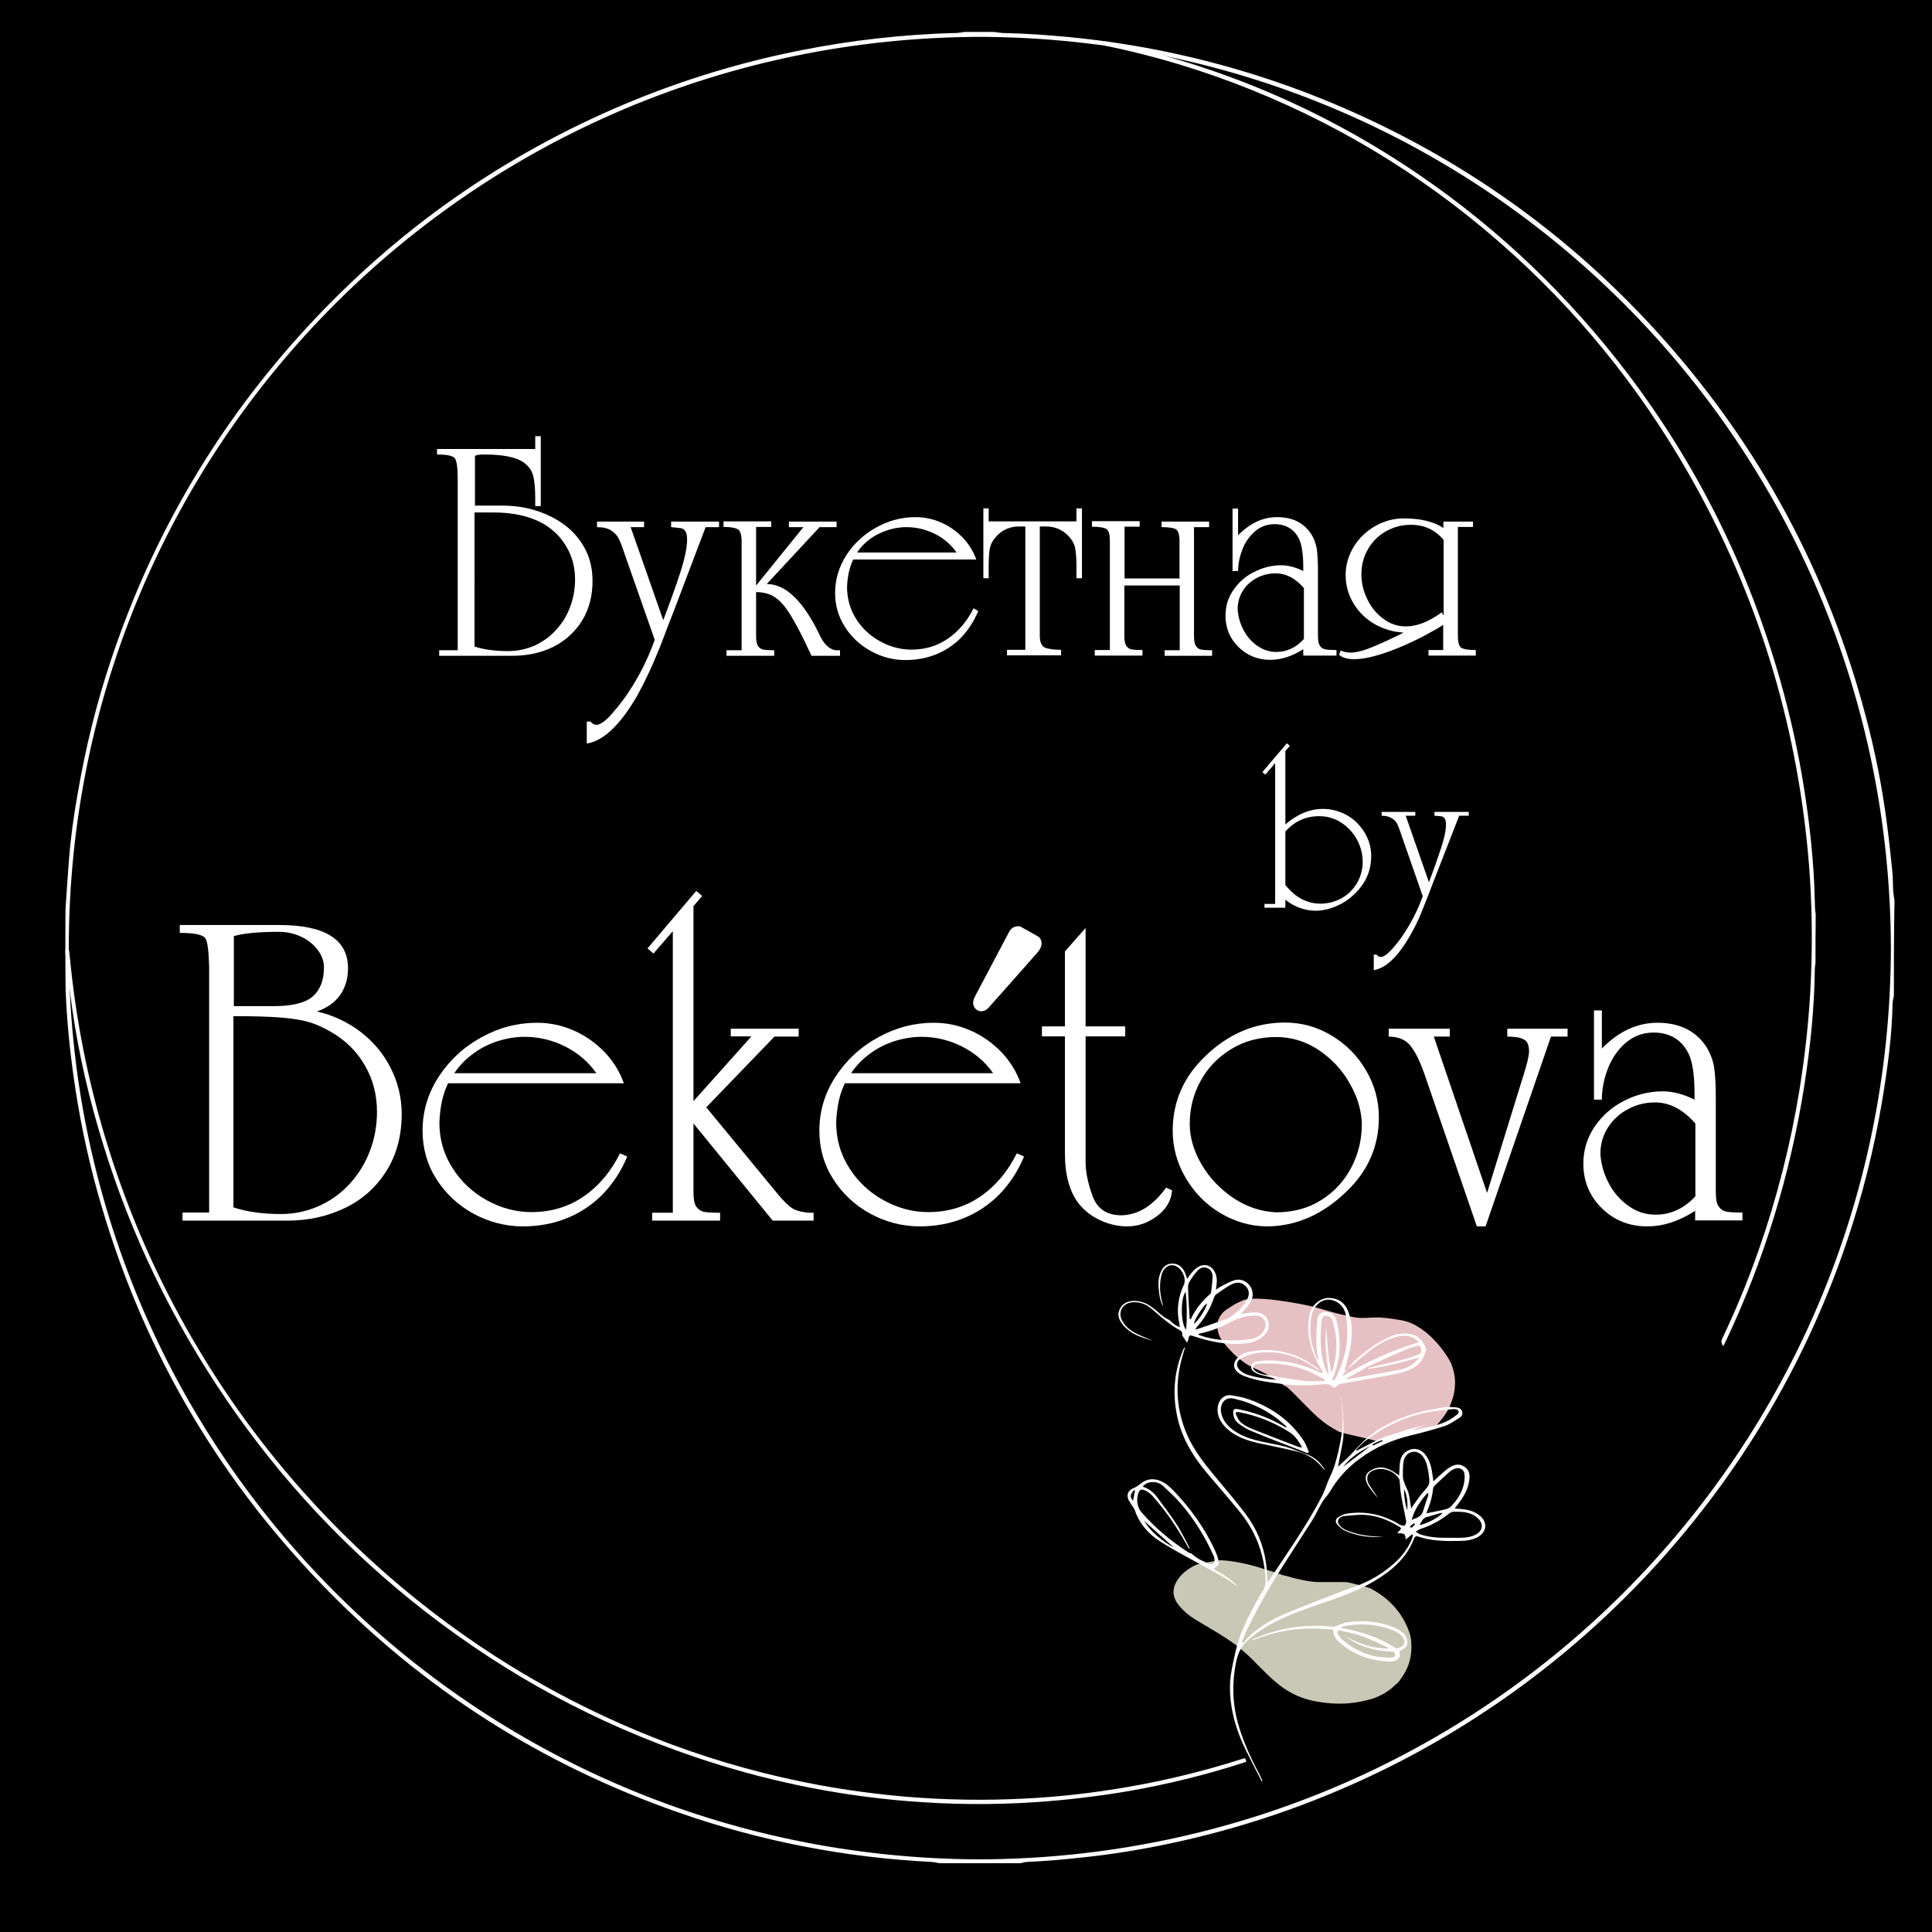 <?xml version="1.0" encoding="UTF-8"?> <svg xmlns="http://www.w3.org/2000/svg" xmlns:xlink="http://www.w3.org/1999/xlink" version="1.1" x="0px" y="0px" viewBox="0 0 90.71 90.71" style="enable-background:new 0 0 90.71 90.71;" xml:space="preserve"> <style type="text/css"> .st0{opacity:0.702;} .st1{fill:#FFFFFF;} .st2{fill:#C9C8B7;} .st3{fill:#E6C1C4;} .st4{fill:none;} </style> <g id="one-line-drawing-minimalist-flower-illustration-line-art-style_x5F_717710-177_xA0_Изображение_00000057841951991669213190000010406495013616662678_" class="st0"> </g> <g id="Beketova"> </g> <g id="png-klev-club-gmyb-p-udarenie-png-1_xA0_Изображение_00000133512456924414783130000000394099472886058667_"> </g> <g id="by"> <rect x="0" width="90.71" height="90.71"></rect> <g> <path class="st1" d="M59.86,35.84l-0.45,0.53l-0.14-0.12l1.15-1.35l0.14,0.12l-0.21,0.24v3.45c0.56-0.49,1.15-0.73,1.77-0.73 c0.3,0,0.59,0.06,0.86,0.17c0.27,0.11,0.52,0.27,0.73,0.48c0.21,0.21,0.37,0.44,0.49,0.71c0.12,0.27,0.18,0.55,0.18,0.86 c0,0.68-0.26,1.28-0.79,1.78c-0.24,0.24-0.53,0.43-0.86,0.57c-0.33,0.14-0.65,0.21-0.98,0.21c-0.24,0-0.49-0.05-0.74-0.14 c-0.25-0.09-0.47-0.22-0.66-0.38v0.38h-0.98v-0.18h0.5V35.84z M60.35,41.55c0.46,0.58,1.01,0.88,1.67,0.88 c0.36-0.01,0.69-0.1,0.99-0.27c0.3-0.17,0.53-0.41,0.71-0.71c0.17-0.3,0.26-0.63,0.26-0.98c0-0.37-0.09-0.72-0.27-1.05 c-0.18-0.33-0.43-0.6-0.74-0.8c-0.31-0.2-0.66-0.3-1.03-0.3c-0.63,0-1.16,0.24-1.59,0.72V41.55z"></path> <path class="st1" d="M67.38,41.2c-0.29,0.76-0.51,1.31-0.65,1.66c-0.14,0.35-0.32,0.71-0.53,1.08c-0.57,0.98-1.13,1.52-1.7,1.61 v-0.73h0.13c0.06,0.07,0.12,0.11,0.2,0.11c0.14,0,0.31-0.13,0.54-0.38c0.22-0.25,0.4-0.48,0.53-0.69c0.37-0.55,0.67-1.15,0.9-1.78 l-1-2.87c-0.07-0.22-0.14-0.39-0.19-0.51c-0.05-0.11-0.14-0.21-0.26-0.28c-0.12-0.08-0.28-0.12-0.48-0.12v-0.18h1.58v0.18h-0.45 l1.09,3.12c0.23-0.6,0.42-1.14,0.57-1.6c0.15-0.46,0.23-0.83,0.23-1.11c0-0.13-0.02-0.22-0.06-0.28c-0.04-0.06-0.09-0.09-0.14-0.1 c-0.06-0.01-0.17-0.02-0.34-0.03v-0.18h1.61v0.18h-0.45L67.38,41.2z"></path> </g> <g> <path class="st1" d="M8.57,56.93h1.25V45.4c-0.02-0.77-0.08-1.23-0.19-1.36c-0.13-0.16-0.52-0.24-1.19-0.24v-0.37h4.66 c2.16,0,3.24,0.68,3.24,2.03c0,0.5-0.13,0.92-0.38,1.27c-0.25,0.35-0.62,0.6-1.08,0.76c0.75,0.17,1.43,0.49,2.04,0.95 c0.6,0.46,1.08,1.02,1.42,1.7c0.34,0.67,0.52,1.39,0.52,2.16c0,1.01-0.23,1.89-0.7,2.65c-0.47,0.76-1.11,1.35-1.93,1.75 c-0.82,0.4-1.73,0.61-2.73,0.61H8.57V56.93z M10.97,47.24h1.88c0.89,0,1.51-0.16,1.85-0.47c0.34-0.31,0.51-0.76,0.51-1.34 c0-0.3-0.1-0.58-0.3-0.84c-0.2-0.26-0.46-0.47-0.79-0.62c-0.33-0.15-0.67-0.22-1.03-0.22c-0.95,0-1.65,0.07-2.11,0.2V47.24z M10.97,56.69C11.6,56.9,12.34,57,13.19,57c0.64,0,1.23-0.13,1.79-0.38c0.56-0.25,1.04-0.6,1.45-1.05 c0.41-0.45,0.72-0.96,0.94-1.54c0.22-0.58,0.33-1.19,0.33-1.83c0-0.8-0.19-1.53-0.57-2.18c-0.38-0.66-0.91-1.18-1.59-1.57 c-0.33-0.19-0.65-0.34-0.96-0.44c-0.31-0.1-0.76-0.18-1.33-0.23c-0.58-0.05-1.34-0.07-2.29-0.07V56.69z"></path> <path class="st1" d="M29.45,54.3c-0.28,0.68-0.67,1.27-1.14,1.76c-0.48,0.49-1.04,0.87-1.68,1.13c-0.64,0.26-1.33,0.39-2.08,0.39 c-0.81,0-1.58-0.2-2.31-0.59c-0.73-0.4-1.31-0.94-1.75-1.63c-0.44-0.69-0.65-1.45-0.65-2.27c0-0.91,0.25-1.76,0.76-2.54 c0.51-0.78,1.18-1.4,2.01-1.85c0.83-0.46,1.7-0.68,2.6-0.68c0.6,0,1.17,0.12,1.72,0.36c0.55,0.24,1.03,0.58,1.45,1.01 c0.41,0.43,0.72,0.93,0.91,1.47h-8.25c-0.25,0.5-0.38,1.11-0.41,1.84c0,0.78,0.2,1.49,0.61,2.13c0.4,0.64,0.94,1.15,1.61,1.52 c0.67,0.37,1.37,0.56,2.1,0.56c0.93,0,1.75-0.25,2.46-0.74c0.72-0.5,1.28-1.17,1.7-2.02L29.45,54.3z M28,50.39 c-0.37-0.53-0.85-0.94-1.45-1.25c-0.6-0.3-1.24-0.46-1.92-0.46c-0.41,0-0.83,0.07-1.25,0.2c-0.42,0.13-0.81,0.33-1.16,0.59 c-0.36,0.26-0.65,0.56-0.89,0.92H28z"></path> <path class="st1" d="M33.16,51.99l3.33,4.04c0.28,0.34,0.51,0.57,0.69,0.69c0.17,0.11,0.44,0.19,0.8,0.22h0.22v0.37h-1.92 l-3.72-4.56v3.24c0,0.31,0.04,0.53,0.13,0.66c0.09,0.13,0.22,0.22,0.38,0.25c0.16,0.03,0.41,0.04,0.74,0.04v0.37h-3.19v-0.37h0.97 V43.72l-0.91,1.05l-0.28-0.24l2.29-2.7l0.28,0.24l-0.41,0.47v9.16l2.72-3.04h-0.97V48.3h3.19v0.37h-1.14L33.16,51.99z"></path> <path class="st1" d="M48.08,54.3c-0.28,0.68-0.67,1.27-1.14,1.76c-0.48,0.49-1.04,0.87-1.68,1.13c-0.64,0.26-1.33,0.39-2.08,0.39 c-0.81,0-1.58-0.2-2.31-0.59c-0.73-0.4-1.31-0.94-1.75-1.63c-0.44-0.69-0.65-1.45-0.65-2.27c0-0.91,0.25-1.76,0.76-2.54 c0.51-0.78,1.18-1.4,2.01-1.85c0.83-0.46,1.7-0.68,2.6-0.68c0.6,0,1.17,0.12,1.72,0.36c0.55,0.24,1.03,0.58,1.45,1.01 c0.41,0.43,0.72,0.93,0.91,1.47h-8.25c-0.25,0.5-0.38,1.11-0.41,1.84c0,0.78,0.2,1.49,0.61,2.13c0.4,0.64,0.94,1.15,1.61,1.52 c0.67,0.37,1.37,0.56,2.1,0.56c0.93,0,1.75-0.25,2.46-0.74c0.72-0.5,1.28-1.17,1.7-2.02L48.08,54.3z M46.63,50.39 c-0.37-0.53-0.85-0.94-1.45-1.25c-0.6-0.3-1.24-0.46-1.92-0.46c-0.41,0-0.83,0.07-1.25,0.2c-0.42,0.13-0.81,0.33-1.16,0.59 c-0.36,0.26-0.65,0.56-0.89,0.92H46.63z"></path> <path class="st1" d="M50.97,54.56c0,0.47,0.11,1,0.33,1.6c0.22,0.6,0.67,0.9,1.36,0.9c0.78-0.02,1.48-0.45,2.09-1.3l0.28,0.13 c-0.04,0.49-0.28,0.89-0.71,1.21c-0.43,0.32-0.89,0.48-1.39,0.48c-0.44,0-0.87-0.1-1.28-0.29c-0.41-0.19-0.75-0.46-1.01-0.79 C50.22,55.95,50,55.17,50,54.17v-5.51h-1.08v-0.47H50v-3.52l0.97-1.1v4.62h1.86v0.47h-1.86V54.56z"></path> <path class="st1" d="M59.46,57.58c-0.78-0.01-1.51-0.23-2.19-0.64c-0.68-0.41-1.21-0.97-1.61-1.65c-0.4-0.69-0.6-1.42-0.6-2.2 c0-1.37,0.52-2.55,1.55-3.52c1.08-1.04,2.32-1.56,3.72-1.56c0.78,0,1.51,0.2,2.19,0.61c0.68,0.41,1.22,0.95,1.62,1.64 c0.4,0.68,0.6,1.42,0.6,2.2c0,1.37-0.52,2.55-1.56,3.52C62.06,57.05,60.82,57.58,59.46,57.58z M55.86,52.77 c0,0.64,0.19,1.28,0.56,1.91c0.37,0.63,0.87,1.15,1.49,1.57c0.62,0.41,1.29,0.64,2.01,0.67c0.8,0,1.51-0.19,2.12-0.58 c0.61-0.38,1.08-0.9,1.41-1.53c0.33-0.64,0.49-1.31,0.49-2.04c-0.02-0.65-0.21-1.29-0.58-1.92c-0.36-0.64-0.85-1.15-1.46-1.56 c-0.61-0.4-1.27-0.6-1.98-0.6c-0.79,0-1.5,0.19-2.12,0.57c-0.62,0.38-1.1,0.88-1.44,1.51C56.02,51.39,55.86,52.06,55.86,52.77z"></path> <path class="st1" d="M69.75,57.58h-0.41l-2.48-7.21c-0.19-0.53-0.39-0.95-0.62-1.25c-0.23-0.3-0.58-0.45-1.04-0.45V48.3h2.87v0.37 h-0.75l2.5,7.34l1.71-5.53c0.17-0.53,0.26-0.91,0.26-1.12c0-0.29-0.08-0.48-0.25-0.56c-0.17-0.09-0.42-0.13-0.77-0.13V48.3h2.83 v0.37h-0.78L69.75,57.58z"></path> <path class="st1" d="M79.59,56.85c-0.76,0.49-1.5,0.73-2.25,0.73c-0.84,0-1.55-0.28-2.13-0.85c-0.58-0.57-0.87-1.27-0.87-2.1 c0-0.64,0.18-1.21,0.53-1.73c0.35-0.52,0.82-0.93,1.39-1.22c0.57-0.29,1.18-0.44,1.81-0.44c0.47,0,0.97,0.13,1.49,0.39v-0.26 c0-0.88-0.09-1.51-0.28-1.9c-0.33-0.66-0.88-0.99-1.64-0.99c-0.5,0-0.93,0.16-1.31,0.48c-0.37,0.32-0.65,0.73-0.84,1.22 c-0.19,0.49-0.28,0.98-0.28,1.45h-0.37v-4.19h0.37v1.79c0.78-0.8,1.65-1.21,2.61-1.21c1.02,0,1.79,0.37,2.29,1.12 c0.2,0.32,0.33,0.67,0.38,1.04c0.05,0.37,0.07,0.85,0.07,1.42v4.38c0,0.31,0.04,0.53,0.13,0.66c0.09,0.13,0.22,0.22,0.38,0.25 c0.16,0.03,0.41,0.04,0.74,0.04v0.37h-2.22V56.85z M79.59,52.74c-0.57-0.65-1.2-0.98-1.88-0.98c-0.45,0-0.87,0.1-1.26,0.31 c-0.39,0.2-0.71,0.49-0.95,0.86c-0.24,0.37-0.36,0.79-0.36,1.25c0.03,0.47,0.16,0.93,0.39,1.37c0.23,0.44,0.54,0.79,0.93,1.07 c0.39,0.28,0.81,0.41,1.28,0.41c0.71,0,1.33-0.29,1.86-0.86V52.74z"></path> </g> <g> <path class="st1" d="M22.75,21.34c-0.3,0-0.45,0.03-0.45,0.09v2.31h1.32c0.55,0,1.07,0.08,1.57,0.24c0.5,0.16,0.95,0.39,1.35,0.69 c0.4,0.31,0.71,0.68,0.94,1.12c0.23,0.44,0.34,0.94,0.34,1.49c0,0.7-0.16,1.32-0.49,1.86c-0.33,0.53-0.78,0.94-1.35,1.23 c-0.57,0.28-1.21,0.42-1.91,0.42h-3.45v-0.26h0.87v-8.07c0-0.52-0.05-0.84-0.14-0.95c-0.09-0.11-0.36-0.17-0.83-0.17v-0.26h4.61 v-0.6h0.26v3.28h-0.26v-0.39c0-0.39-0.03-0.71-0.08-0.96c-0.05-0.26-0.18-0.47-0.39-0.64C24.32,21.48,23.68,21.34,22.75,21.34z M22.29,30.36c0.44,0.14,0.96,0.21,1.56,0.21c0.45,0,0.86-0.09,1.25-0.26c0.39-0.18,0.73-0.42,1.01-0.74 c0.29-0.31,0.51-0.67,0.66-1.08c0.15-0.4,0.23-0.83,0.23-1.28c0-0.56-0.13-1.07-0.4-1.53c-0.26-0.46-0.64-0.83-1.11-1.1 c-0.61-0.34-1.38-0.52-2.33-0.52h-0.88V30.36z"></path> <path class="st1" d="M31.59,28.81c-0.13,0.32-0.26,0.66-0.39,1.01c-0.13,0.35-0.26,0.68-0.39,0.98c-0.13,0.3-0.26,0.62-0.42,0.94 c-0.15,0.32-0.31,0.63-0.47,0.92c-0.8,1.38-1.59,2.13-2.37,2.25v-1.03h0.18c0.08,0.1,0.17,0.15,0.27,0.15 c0.19,0,0.44-0.18,0.75-0.54c0.31-0.36,0.56-0.68,0.74-0.96c0.51-0.76,0.93-1.59,1.25-2.49l-1.41-4.02 c-0.1-0.31-0.19-0.55-0.27-0.71c-0.08-0.16-0.19-0.29-0.36-0.4c-0.16-0.11-0.39-0.16-0.67-0.16v-0.26h2.21v0.26h-0.63l1.53,4.37 c0.32-0.84,0.59-1.59,0.8-2.24c0.21-0.65,0.32-1.17,0.32-1.55c0-0.18-0.03-0.31-0.08-0.39c-0.06-0.08-0.12-0.12-0.2-0.14 c-0.08-0.01-0.23-0.03-0.47-0.05v-0.26h2.25v0.26h-0.63L31.59,28.81z"></path> <path class="st1" d="M35.51,27.48l2.21-2.73h-0.68v-0.26h2.24v0.26h-0.8L36,27.42c0.9,0,1.74,0.82,2.51,2.45 c0.1,0.2,0.21,0.36,0.35,0.48c0.14,0.12,0.28,0.18,0.43,0.18h0.15v0.26H38.1c-0.39-0.85-0.72-1.48-0.97-1.89 c-0.25-0.41-0.5-0.7-0.75-0.86c-0.24-0.16-0.54-0.24-0.88-0.24v2.07c0,0.22,0.03,0.37,0.09,0.46c0.06,0.09,0.14,0.15,0.25,0.17 c0.11,0.02,0.28,0.03,0.51,0.03v0.26h-2.24v-0.26h0.71v-5.12c0-0.3-0.06-0.49-0.18-0.56c-0.12-0.07-0.34-0.11-0.67-0.11v-0.26 h2.24v0.26h-0.71V27.48z"></path> <path class="st1" d="M45.93,28.69c-0.2,0.48-0.47,0.89-0.8,1.24c-0.34,0.35-0.73,0.61-1.17,0.79c-0.45,0.18-0.93,0.27-1.46,0.27 c-0.56,0-1.1-0.14-1.61-0.42s-0.92-0.66-1.22-1.14c-0.31-0.48-0.46-1.01-0.46-1.59c0-0.64,0.18-1.23,0.53-1.78 c0.36-0.55,0.83-0.98,1.41-1.3c0.58-0.32,1.19-0.48,1.82-0.48c0.42,0,0.82,0.08,1.21,0.25c0.39,0.17,0.72,0.4,1.02,0.71 c0.29,0.3,0.5,0.65,0.64,1.03h-5.78c-0.17,0.35-0.27,0.78-0.29,1.29c0,0.54,0.14,1.04,0.42,1.49c0.28,0.45,0.66,0.8,1.13,1.06 c0.47,0.26,0.96,0.39,1.47,0.39c0.65,0,1.22-0.17,1.72-0.52c0.5-0.34,0.9-0.82,1.2-1.42L45.93,28.69z M44.92,25.95 c-0.26-0.37-0.6-0.67-1.02-0.88c-0.42-0.21-0.87-0.32-1.34-0.32c-0.46,0-0.89,0.11-1.32,0.32c-0.42,0.21-0.75,0.5-1,0.87H44.92z"></path> <path class="st1" d="M50.54,24.48v-0.61h0.26v3.28h-0.26v-0.58c0-0.35-0.02-0.63-0.06-0.84c-0.04-0.2-0.15-0.39-0.32-0.57 c-0.28-0.29-0.63-0.44-1.04-0.44h-0.3v5.12c0,0.3,0.08,0.49,0.23,0.56c0.15,0.07,0.41,0.11,0.77,0.11v0.26h-2.54v-0.26h0.86v-5.79 h-0.3c-0.42,0-0.76,0.15-1.04,0.44c-0.17,0.18-0.28,0.37-0.32,0.57c-0.04,0.2-0.06,0.48-0.06,0.84v0.58h-0.25v-3.28h0.25v0.61 H50.54z"></path> <path class="st1" d="M52.78,27.16h2.6v-1.75c0-0.31-0.06-0.49-0.17-0.56c-0.12-0.07-0.34-0.1-0.67-0.1v-0.26h2.23v0.26h-0.71v5.12 c0,0.22,0.03,0.37,0.09,0.46c0.06,0.09,0.14,0.15,0.25,0.17c0.11,0.02,0.28,0.03,0.51,0.03v0.26h-2.23v-0.26h0.71v-3.04h-2.6v2.37 c0,0.22,0.03,0.37,0.09,0.46c0.06,0.09,0.14,0.15,0.25,0.17c0.11,0.02,0.28,0.03,0.51,0.03v0.26h-2.24v-0.26h0.71v-5.12 c0-0.3-0.05-0.49-0.16-0.56c-0.11-0.07-0.34-0.11-0.68-0.11v-0.26h2.24v0.26h-0.71V27.16z"></path> <path class="st1" d="M61.21,30.47c-0.53,0.34-1.05,0.51-1.57,0.51c-0.59,0-1.08-0.2-1.49-0.6c-0.41-0.4-0.61-0.89-0.61-1.47 c0-0.45,0.12-0.85,0.37-1.21c0.25-0.36,0.57-0.65,0.98-0.85c0.4-0.2,0.82-0.31,1.26-0.31c0.33,0,0.68,0.09,1.04,0.27v-0.18 c0-0.62-0.07-1.06-0.2-1.33c-0.23-0.46-0.62-0.69-1.15-0.69c-0.35,0-0.65,0.11-0.92,0.34c-0.26,0.23-0.46,0.51-0.59,0.85 c-0.13,0.34-0.2,0.68-0.2,1.01h-0.26v-2.93h0.26v1.25c0.55-0.56,1.16-0.85,1.83-0.85c0.72,0,1.25,0.26,1.6,0.79 c0.14,0.22,0.23,0.47,0.27,0.73c0.03,0.26,0.05,0.59,0.05,0.99v3.07c0,0.21,0.03,0.37,0.09,0.46c0.06,0.09,0.15,0.15,0.26,0.17 c0.11,0.02,0.29,0.03,0.52,0.03v0.26h-1.56V30.47z M61.21,27.6c-0.4-0.46-0.84-0.68-1.31-0.68c-0.31,0-0.61,0.07-0.88,0.21 c-0.27,0.14-0.5,0.34-0.66,0.6c-0.17,0.26-0.25,0.55-0.25,0.88c0.02,0.33,0.11,0.65,0.27,0.96c0.16,0.31,0.38,0.56,0.65,0.75 c0.27,0.19,0.57,0.29,0.89,0.29c0.49,0,0.93-0.2,1.3-0.61V27.6z"></path> <path class="st1" d="M69.16,24.48v0.26h-0.71v5.12c0,0.31,0.06,0.5,0.17,0.56c0.12,0.07,0.34,0.1,0.67,0.1v0.26h-2.22v-0.26h0.69 v-1.18c-0.25,0.16-0.55,0.33-0.91,0.52c-0.36,0.19-0.74,0.37-1.15,0.54c-0.4,0.17-0.79,0.3-1.15,0.4 c-0.37,0.1-0.69,0.15-0.97,0.15c-0.32,0-0.56-0.07-0.71-0.21l0.08-0.2c0.13,0.07,0.29,0.1,0.48,0.1c0.14,0,0.3-0.03,0.49-0.08 c0.19-0.05,0.4-0.13,0.63-0.23c0.23-0.1,0.42-0.18,0.59-0.26c0.16-0.08,0.34-0.16,0.53-0.25l0.26-0.14V29.7 c-0.49-0.02-0.94-0.15-1.36-0.38c-0.42-0.24-0.76-0.56-1.01-0.97c-0.25-0.41-0.38-0.86-0.38-1.35c0-0.48,0.13-0.92,0.38-1.33 c0.25-0.41,0.59-0.73,1.01-0.97c0.42-0.24,0.87-0.36,1.34-0.36c0.79,0,1.41,0.15,1.86,0.45v-0.3H69.16z M67.78,28.9v-3.55 c-0.39-0.47-0.91-0.71-1.54-0.71c-0.42,0-0.8,0.1-1.16,0.3c-0.36,0.2-0.64,0.48-0.85,0.84c-0.21,0.36-0.31,0.75-0.31,1.19 c0,0.4,0.09,0.79,0.28,1.17c0.18,0.38,0.44,0.69,0.76,0.92c0.32,0.24,0.67,0.35,1.05,0.35c0.52,0,1.08-0.22,1.68-0.66L67.78,28.9z "></path> </g> <g id="Слой_1_xA0_Изображение_00000014626943051656305700000017695739207177636518_"> </g> <g> <g> <path class="st1" d="M88.92,46.76c-0.02,0.12-0.06,0.24-0.06,0.36c-0.03,1.57-0.25,3.13-0.51,4.68 c-0.37,2.19-0.91,4.33-1.62,6.44c-3.73,11.11-11.8,20.03-21.99,24.96c-3.17,1.53-6.48,2.66-9.93,3.38 c-1.29,0.27-2.58,0.48-3.89,0.62c-0.9,0.1-1.79,0.18-2.69,0.22c-0.11,0-0.21,0.04-0.32,0.06c-1.27,0-2.53,0-3.8,0 c-0.12-0.02-0.24-0.05-0.36-0.06c-4.06-0.2-8.02-0.97-11.86-2.31c-6.45-2.25-12.06-5.82-16.8-10.74 C10.05,69.15,6.56,63.04,4.6,56.05c-0.51-1.82-0.89-3.66-1.15-5.54c-0.19-1.35-0.32-2.71-0.37-4.07c-0.01-0.22-0.02-3.59,0-3.8 c0.05-0.77,0.1-1.53,0.16-2.3c0.08-1.02,0.22-2.03,0.4-3.04c0.37-2.16,0.89-4.29,1.59-6.37c1.96-5.86,5.03-11.07,9.22-15.6 c4.21-4.56,9.18-8.04,14.9-10.45c2.67-1.12,5.42-1.96,8.26-2.52c1.17-0.23,2.35-0.42,3.53-0.55c1.23-0.14,2.47-0.23,3.72-0.26 c0.14,0,0.29-0.03,0.43-0.05c0.46,0,0.93,0,1.39,0c0.13,0.02,0.26,0.04,0.4,0.05c1.04,0.02,2.07,0.09,3.1,0.19 c1.37,0.13,2.73,0.33,4.08,0.59c2.86,0.56,5.64,1.4,8.34,2.53c5.97,2.51,11.12,6.16,15.44,10.99c4.62,5.16,7.79,11.09,9.56,17.78 c0.44,1.65,0.77,3.32,0.99,5.01c0.1,0.76,0.18,1.52,0.26,2.29c0.03,0.3,0.02,0.61,0.04,0.91c0.01,0.15,0.04,0.31,0.06,0.46 C88.92,43.79,88.92,45.27,88.92,46.76z M88.78,44.52C88.72,20.92,69.8,1.84,46.06,1.73C22.24,1.78,3.23,20.91,3.23,44.51 c0,23.54,18.92,42.69,42.74,42.79C69.76,87.23,88.72,68.13,88.78,44.52z"></path> </g> <g> <path class="st1" d="M85.24,45.22c-0.01,0.08-0.03,0.17-0.03,0.25c-0.02,1.84-0.21,3.66-0.49,5.47 c-0.66,4.2-1.89,8.23-3.71,12.07c-0.03,0.06-0.06,0.12-0.1,0.19c-0.1-0.13-0.11-0.24-0.04-0.37c0.64-1.34,1.2-2.71,1.69-4.1 c0.86-2.45,1.5-4.95,1.92-7.51c0.29-1.79,0.48-3.58,0.55-5.39c0.07-1.72,0.04-3.45-0.09-5.17c-0.5-6.26-2.22-12.15-5.23-17.66 c-2.27-4.16-5.15-7.86-8.66-11.05C67.4,8.63,63.29,6.04,58.71,4.2c-2.19-0.88-4.43-1.56-6.74-2.04c-0.03-0.01-0.07-0.02-0.1-0.03 c0-0.06,0-0.11,0-0.19c0.14,0.03,0.27,0.05,0.4,0.08c5.2,1.13,9.99,3.2,14.38,6.2c3.76,2.57,7.01,5.69,9.77,9.32 c3.31,4.36,5.69,9.19,7.18,14.46c0.47,1.66,0.84,3.34,1.11,5.05c0.23,1.48,0.4,2.96,0.47,4.45c0.02,0.39,0.02,0.78,0.04,1.17 c0,0.08,0.02,0.17,0.03,0.25C85.24,43.68,85.24,44.45,85.24,45.22z"></path> </g> </g> <g> <path class="st1" d="M3.22,44.52c-0.1-0.01-0.15,0.01-0.15,0.1c0,0.07,0,0.15,0.01,0.22c0.1,0.84,0.19,1.68,0.31,2.52 c0.31,2.15,0.8,4.26,1.44,6.33c1.32,4.29,3.25,8.29,5.78,12c2.59,3.81,5.71,7.14,9.35,9.97c3.85,2.99,8.07,5.28,12.69,6.84 c3.22,1.09,6.52,1.78,9.9,2.06c2.04,0.17,4.09,0.19,6.13,0.05c1.44-0.1,2.86-0.27,4.28-0.51c1.83-0.32,3.63-0.76,5.4-1.33 c0.05-0.02,0.1-0.04,0.16-0.06c-0.01-0.04-0.02-0.06-0.03-0.09c-0.01-0.03-0.03-0.05-0.05-0.07c-0.06,0.02-0.11,0.03-0.17,0.05 c-1.73,0.55-3.48,0.98-5.26,1.29c-1.65,0.29-3.31,0.48-4.99,0.56c-1.82,0.09-3.64,0.06-5.46-0.09c-1.38-0.12-2.75-0.3-4.11-0.55 c-2.36-0.44-4.67-1.07-6.93-1.91c-4.29-1.6-8.23-3.83-11.81-6.68c-2.47-1.97-4.71-4.18-6.71-6.63c-1.99-2.43-3.69-5.05-5.12-7.85 c-1.2-2.35-2.18-4.8-2.94-7.33c-0.84-2.8-1.4-5.66-1.67-8.57C3.26,44.73,3.24,44.62,3.22,44.52z"></path> </g> <g> <g> <path class="st2" d="M66.17,76.64c-0.33-0.94-0.96-1.61-1.84-2.07c-0.08-0.04-1.01-0.29-1.15-0.29c-0.41,0-0.83,0-1.24,0 c-0.37,0-0.72-0.08-1.08-0.16c-0.21-0.04-0.41-0.13-0.62-0.16c-0.09-0.04-0.34-0.12-0.39-0.14c-0.08-0.03-0.47-0.14-0.53-0.16 c-0.1-0.03-0.2-0.07-0.31-0.1c-0.54-0.15-1.08-0.27-1.63-0.3c-0.02-0.04-1.16,0.18-1.2,0.2c-0.36,0.17-0.68,0.39-0.9,0.73 c-0.29,0.45-0.21,0.85,0.09,1.21c0.21,0.25,0.46,0.46,0.74,0.63c0.53,0.33,1.07,0.62,1.58,0.97c0.12,0.08,0.24,0.16,0.36,0.25 c0.07,0.06,0.28,0.23,0.38,0.32c0.27,0.23,0.51,0.49,0.76,0.74c0.45,0.45,0.9,0.89,1.47,1.19c0.32,0.17,0.66,0.29,1.01,0.36 c0.55,0.11,1.1,0.16,1.67,0.11c0.36-0.03,0.71-0.1,1.05-0.2c0.43-0.13,0.82-0.36,1.14-0.68c0,0,0,0,0,0c0,0,0,0,0,0 c0.14-0.09,0.22-0.24,0.31-0.37c0.24-0.35,0.39-0.74,0.42-1.18C66.28,77.23,66.27,76.93,66.17,76.64z M59.53,73.96 C59.53,73.96,59.53,73.96,59.53,73.96C59.53,73.96,59.53,73.96,59.53,73.96C59.53,73.96,59.53,73.96,59.53,73.96z M59.51,73.89 C59.51,73.88,59.51,73.88,59.51,73.89C59.51,73.88,59.51,73.88,59.51,73.89C59.51,73.88,59.51,73.88,59.51,73.89z M60.33,76.61 C60.33,76.61,60.33,76.6,60.33,76.61C60.33,76.6,60.33,76.6,60.33,76.61C60.33,76.61,60.33,76.61,60.33,76.61z M61.13,76.4 C61.13,76.4,61.14,76.4,61.13,76.4C61.14,76.4,61.14,76.4,61.13,76.4C61.13,76.4,61.13,76.4,61.13,76.4z M60.98,76.32 C60.98,76.32,60.98,76.32,60.98,76.32C60.98,76.32,60.98,76.32,60.98,76.32C60.98,76.32,60.98,76.32,60.98,76.32z M64.82,76.14 C64.82,76.14,64.82,76.14,64.82,76.14C64.82,76.14,64.82,76.14,64.82,76.14C64.82,76.14,64.82,76.14,64.82,76.14z"></path> <g> <path class="st3" d="M68.14,64.04c-0.13-0.34-1.09-1.83-2.33-2.05c-1.24-0.22-1.3-0.1-1.91-0.11s-2.19-0.53-2.29-0.54l0,0 c-0.16-0.04-2.43-0.53-3.19-0.31c-0.2,0.08-0.4,0.17-0.58,0.29c-0.24,0.17-0.47,0.24-0.64,0.65c-0.08,0.2-0.05,0.58,0.09,0.83 s0.79,1.09,1.64,1.46c0.72,0.3,1.37,0.81,1.4,0.82c0.01,0,0.03,0,0.04,0c0.1,0.08,0.19,0.17,0.29,0.26 c0.43,0.42,0.83,0.87,1.29,1.27c0.29,0.25,0.6,0.45,0.94,0.62v0c0,0-0.14-0.07,0,0c0.14,0.07,1.67,0.38,1.78,0.45 c0.17-0.04,1.78-0.46,1.88-0.51c0.23-0.04,0.86-0.21,0.86-0.21c0,0,0.55-0.57,0.7-1.04c0,0-0.13,0.31,0,0s0.18-0.55,0.2-0.84 C68.34,64.72,68.27,64.37,68.14,64.04z M57.3,62.94C57.3,62.94,57.3,62.94,57.3,62.94C57.3,62.94,57.3,62.94,57.3,62.94z M61.89,61.34C61.89,61.34,61.89,61.34,61.89,61.34C61.89,61.34,61.89,61.34,61.89,61.34C61.89,61.34,61.89,61.34,61.89,61.34 C61.89,61.34,61.89,61.34,61.89,61.34C61.89,61.34,61.89,61.34,61.89,61.34C61.9,61.33,61.9,61.33,61.89,61.34 C61.9,61.34,61.9,61.34,61.89,61.34z M65.31,63.57C65.31,63.57,65.31,63.57,65.31,63.57C65.31,63.57,65.31,63.57,65.31,63.57 C65.31,63.57,65.31,63.57,65.31,63.57z M66.22,64.19C66.22,64.19,66.22,64.19,66.22,64.19C66.22,64.19,66.22,64.19,66.22,64.19 C66.22,64.19,66.22,64.19,66.22,64.19z M63.27,67.2C63.27,67.19,63.27,67.19,63.27,67.2C63.27,67.19,63.27,67.19,63.27,67.2 C63.27,67.19,63.27,67.19,63.27,67.2z M57.85,60.35C57.85,60.35,57.85,60.35,57.85,60.35C57.85,60.35,57.85,60.35,57.85,60.35 C57.85,60.35,57.85,60.35,57.85,60.35z"></path> <polygon class="st3" points="58.42,64.37 58.42,64.37 58.42,64.37 "></polygon> </g> </g> <g> <path class="st1" d="M63.24,64.31c0.11-0.13,0.2-0.27,0.32-0.38c0.5-0.46,1.03-0.86,1.66-1.15c0.29-0.13,0.59-0.2,0.91-0.16 c0.3,0.03,0.53,0.17,0.69,0.43c0.03,0.06,0.08,0.11,0.1,0.17c0.02,0.06,0.04,0.13,0.03,0.18c-0.1,0.41-0.33,0.71-0.72,0.89 c-0.37,0.17-0.77,0.24-1.16,0.31c-0.72,0.13-1.44,0.25-2.16,0.38c-0.06,0.01-0.12,0.07-0.17,0.12c-0.05,0.06-0.09,0.08-0.15,0.02 c-0.12-0.11-0.25-0.14-0.41-0.13c-0.6,0.06-1.21,0.08-1.81,0.01c-0.67-0.09-1.34-0.15-1.97-0.4c-0.11-0.04-0.22-0.11-0.31-0.19 c-0.2-0.18-0.19-0.42-0.02-0.62c0.17-0.2,0.4-0.29,0.64-0.33c0.83-0.16,1.63-0.05,2.39,0.31c0.24,0.11,0.45,0.27,0.67,0.41 c0.06,0.04,0.11,0.08,0.16,0.12c-0.01,0.01-0.02,0.02-0.03,0.03c-0.16-0.11-0.32-0.23-0.49-0.32c-0.81-0.46-1.67-0.63-2.58-0.45 c-0.19,0.04-0.37,0.12-0.54,0.21c-0.26,0.13-0.28,0.39-0.06,0.58c0.08,0.07,0.18,0.13,0.27,0.17c0.37,0.14,1.19,0.28,1.59,0.26 c-0.21-0.05-0.41-0.11-0.62-0.16c-0.13-0.03-0.27-0.06-0.4-0.11c-0.08-0.03-0.16-0.08-0.23-0.13c-0.09-0.07-0.11-0.17-0.08-0.28 c0.03-0.11,0.11-0.15,0.21-0.17c0.5-0.09,0.99-0.06,1.48,0.02c0.47,0.08,0.92,0.22,1.36,0.42c0.09,0.04,0.19,0.07,0.31,0.11 c-0.04-0.08-0.06-0.14-0.09-0.2c-0.25-0.42-0.46-0.86-0.54-1.35c-0.08-0.43-0.1-0.87,0.02-1.3c0.09-0.36,0.5-0.71,0.91-0.69 c0.44,0.02,0.75,0.25,0.9,0.68c0.19,0.52,0.17,1.06,0.09,1.59c-0.05,0.34-0.16,0.68-0.25,1.02c-0.01,0.04-0.02,0.07-0.04,0.14 C63.17,64.34,63.21,64.32,63.24,64.31c-0.06,0.08-0.13,0.16-0.2,0.25c0.01,0.01,0.02,0.02,0.03,0.03 c1.12-0.65,2.28-1.19,3.55-1.57c-0.08-0.06-0.13-0.12-0.2-0.17c-0.26-0.16-0.54-0.16-0.83-0.09c-0.45,0.11-0.84,0.34-1.21,0.61 C63.99,63.67,63.62,64,63.24,64.31z M61.83,63.84c0.02,0,0.03-0.01,0.05-0.01c0-0.03,0-0.06,0-0.08 c-0.11-0.51-0.08-1.03-0.05-1.55c0.01-0.11,0.01-0.22,0.04-0.32c0.05-0.21,0.2-0.3,0.41-0.28c0.26,0.03,0.41,0.17,0.47,0.41 c0.12,0.46,0.17,0.92,0.14,1.4c-0.03,0.45-0.14,0.89-0.32,1.3c-0.01,0.03,0,0.08,0.01,0.12c0.03-0.02,0.08-0.03,0.09-0.06 c0.27-0.49,0.45-1.02,0.54-1.57c0.08-0.48,0.06-0.96-0.02-1.43c-0.05-0.33-0.24-0.58-0.55-0.7c-0.29-0.11-0.57-0.04-0.79,0.18 c-0.19,0.18-0.27,0.43-0.3,0.69c-0.05,0.39-0.04,0.79,0.05,1.17C61.67,63.36,61.76,63.6,61.83,63.84z M64.24,64.27 c0-0.01,0-0.02-0.01-0.03c0.02-0.01,0.03-0.02,0.05-0.02c0.59-0.14,1.18-0.28,1.77-0.43c0.2-0.05,0.39-0.13,0.58-0.21 c0.1-0.04,0.13-0.2,0.07-0.32c-0.05-0.1-0.14-0.08-0.21-0.06c-0.18,0.05-0.36,0.11-0.53,0.18c-0.59,0.26-1.18,0.52-1.77,0.79 c-0.08,0.04-0.14,0.11-0.22,0.15c-0.25,0.13-0.49,0.26-0.74,0.39c-0.01,0-0.01,0.02-0.01,0.04c0.02,0,0.04,0,0.06,0 c0.78-0.14,1.57-0.27,2.35-0.42c0.33-0.06,0.64-0.19,0.88-0.44c0.04-0.04,0.06-0.09,0.12-0.16 C65.81,63.97,65.04,64.17,64.24,64.27z M62.18,64.84c0.01-0.02,0.01-0.04,0.02-0.06c-0.18-0.1-0.36-0.21-0.55-0.3 c-0.81-0.39-1.67-0.51-2.56-0.45c-0.05,0-0.1,0.02-0.15,0.04c-0.12,0.06-0.15,0.17-0.05,0.26c0.09,0.08,0.2,0.14,0.31,0.17 c0.15,0.05,0.3,0.06,0.46,0.09c0.55,0.09,1.09,0.19,1.64,0.25C61.58,64.87,61.88,64.84,62.18,64.84z M62.51,64.44 c0.03-0.04,0.04-0.05,0.04-0.06c0.25-0.8,0.27-1.6,0-2.4c-0.02-0.06-0.06-0.13-0.11-0.15c-0.08-0.04-0.18-0.07-0.26-0.05 c-0.05,0.01-0.1,0.12-0.12,0.19c-0.03,0.12-0.03,0.25-0.04,0.37c-0.03,0.59-0.03,1.18,0.15,1.75c0.04,0.14,0.11,0.26,0.16,0.4 c0.02,0,0.03-0.01,0.05-0.01c-0.1-0.72-0.19-1.43-0.11-2.16C62.32,63.01,62.35,63.72,62.51,64.44z"></path> <g> <path class="st4" d="M56.67,61.2c-0.17,0.09-0.6,0.75-0.61,0.95C56.23,62.07,56.65,61.41,56.67,61.2z"></path> <path class="st4" d="M56.8,60.79c0.03-0.03,0.07-0.06,0.07-0.09c0.03-0.26,0.07-0.51,0.07-0.77c0-0.18-0.1-0.35-0.3-0.4 c-0.19-0.05-0.33,0.05-0.44,0.18c-0.13,0.15-0.25,0.32-0.35,0.49c-0.04,0.07-0.06,0.18-0.06,0.27c0.02,0.44,0.05,0.89,0.07,1.33 c0,0.05,0.01,0.09,0.01,0.14c0.01,0,0.02,0,0.04,0.01c0.02-0.02,0.04-0.04,0.05-0.07C56.16,61.46,56.45,61.1,56.8,60.79z"></path> <path class="st4" d="M55.69,62.43c0.05-0.61,0.04-1.18-0.02-1.78C55.43,60.94,55.43,62.15,55.69,62.43z"></path> <path class="st4" d="M58.92,61.76c-0.43-0.01-0.83,0.12-1.19,0.32c-0.41,0.22-0.83,0.38-1.27,0.49 c-0.07,0.02-0.14,0.04-0.21,0.05c0,0.01,0,0.03,0,0.04c0.05,0.02,0.09,0.04,0.14,0.05c0.44,0.15,0.9,0.21,1.36,0.21 c0.3,0,0.61-0.01,0.91-0.05c0.24-0.03,0.46-0.13,0.61-0.33c0.13-0.16,0.17-0.34,0.08-0.53C59.28,61.83,59.12,61.77,58.92,61.76z "></path> <path class="st4" d="M57.5,61.96c0.07-0.02,0.14-0.04,0.2-0.08c0.35-0.24,0.67-0.51,0.87-0.9c0.1-0.2,0.08-0.42-0.07-0.58 c-0.18-0.2-0.43-0.24-0.71-0.08c-0.25,0.13-0.47,0.3-0.7,0.46c-0.04,0.03-0.07,0.09-0.09,0.14c-0.16,0.52-0.44,0.97-0.8,1.38 c-0.03,0.03-0.05,0.06-0.07,0.1c0.01,0.01,0.01,0.02,0.02,0.03c0.05-0.01,0.1-0.02,0.14-0.04C56.69,62.25,57.1,62.11,57.5,61.96 z"></path> <path class="st1" d="M59.54,62.02c-0.08-0.26-0.29-0.38-0.55-0.4c-0.17-0.01-0.34,0.02-0.51,0.04 c-0.07,0.01-0.14,0.03-0.22,0.05c0.15-0.19,0.3-0.36,0.43-0.54c0.17-0.23,0.16-0.56,0.01-0.78c-0.16-0.24-0.46-0.37-0.75-0.28 c-0.19,0.06-0.37,0.16-0.55,0.25c-0.1,0.05-0.19,0.11-0.31,0.19c0.01-0.08,0.01-0.13,0.02-0.17c0.04-0.24,0.03-0.47-0.09-0.69 c-0.15-0.27-0.45-0.37-0.72-0.23c-0.11,0.06-0.21,0.14-0.29,0.23c-0.1,0.1-0.17,0.22-0.27,0.35c-0.06-0.15-0.09-0.28-0.15-0.38 c-0.13-0.22-0.32-0.35-0.59-0.33c-0.24,0.01-0.39,0.16-0.49,0.37c-0.15,0.32-0.13,0.66-0.09,0.99c0.03,0.22,0.07,0.44,0.19,0.64 c0-0.02,0-0.04-0.01-0.06c-0.14-0.47-0.19-0.95-0.06-1.43c0.08-0.3,0.32-0.48,0.57-0.43c0.35,0.07,0.62,0.59,0.47,0.92 c-0.27,0.58-0.35,1.18-0.21,1.81c0.01,0.04,0.01,0.09,0.02,0.17c-0.16-0.06-0.27-0.13-0.37-0.23c-0.03-0.03-0.07-0.07-0.1-0.09 c-0.1-0.06-0.21-0.11-0.3-0.18c-0.16-0.12-0.3-0.26-0.46-0.38c-0.28-0.23-0.6-0.37-0.98-0.35c-0.26,0.02-0.48,0.13-0.6,0.37 c-0.12,0.24-0.07,0.46,0.08,0.67c0.2,0.28,0.47,0.47,0.78,0.6c0.23,0.1,0.47,0.16,0.7,0.24c-0.23-0.11-0.46-0.19-0.69-0.3 c-0.3-0.14-0.57-0.32-0.74-0.61c-0.26-0.43-0.01-0.89,0.5-0.91c0.33-0.01,0.61,0.1,0.86,0.31c0.38,0.33,0.76,0.67,1.19,0.93 c0.12,0.07,0.29,0.11,0.24,0.31c0,0.01,0.02,0.02,0.02,0.03c0.07,0.1,0.13,0.2,0.21,0.32c0.02-0.04,0.05-0.09,0.06-0.15 c0.04-0.21,0.06-0.22,0.26-0.15c0.73,0.24,1.48,0.4,2.25,0.35c0.36-0.02,0.71-0.09,0.99-0.34 C59.54,62.55,59.63,62.3,59.54,62.02z M55.69,62.43c-0.26-0.27-0.27-1.49-0.02-1.78C55.73,61.24,55.74,61.82,55.69,62.43z M55.9,61.94c-0.01,0-0.02,0-0.04-0.01c0-0.05-0.01-0.09-0.01-0.14c-0.03-0.44-0.06-0.89-0.07-1.33c0-0.09,0.01-0.19,0.06-0.27 c0.1-0.17,0.22-0.34,0.35-0.49c0.11-0.13,0.26-0.23,0.44-0.18c0.2,0.05,0.3,0.22,0.3,0.4c0,0.26-0.04,0.51-0.07,0.77 c0,0.03-0.04,0.06-0.07,0.09c-0.35,0.31-0.64,0.67-0.85,1.09C55.94,61.9,55.92,61.92,55.9,61.94z M56.06,62.15 c0.01-0.19,0.44-0.86,0.61-0.95C56.65,61.41,56.23,62.07,56.06,62.15z M56.13,62.4c0.02-0.03,0.05-0.07,0.07-0.1 c0.36-0.41,0.63-0.86,0.8-1.38c0.02-0.05,0.05-0.11,0.09-0.14c0.23-0.16,0.46-0.33,0.7-0.46c0.29-0.16,0.53-0.11,0.71,0.08 c0.15,0.16,0.17,0.38,0.07,0.58c-0.2,0.39-0.52,0.66-0.87,0.9c-0.06,0.04-0.13,0.06-0.2,0.08c-0.4,0.14-0.81,0.28-1.21,0.42 c-0.05,0.02-0.1,0.02-0.14,0.04C56.14,62.41,56.13,62.41,56.13,62.4z M59.29,62.55c-0.16,0.2-0.38,0.3-0.61,0.33 c-0.3,0.04-0.61,0.06-0.91,0.05c-0.46-0.01-0.92-0.06-1.36-0.21c-0.05-0.02-0.09-0.04-0.14-0.05c0-0.01,0-0.03,0-0.04 c0.07-0.02,0.14-0.04,0.21-0.05c0.44-0.11,0.87-0.27,1.27-0.49c0.36-0.19,0.76-0.33,1.19-0.32c0.19,0,0.36,0.07,0.45,0.26 C59.46,62.21,59.41,62.39,59.29,62.55z"></path> </g> <path class="st1" d="M58.15,74.53c-0.2-0.14-0.39-0.3-0.6-0.42c-0.39-0.23-0.79-0.44-1.19-0.66c-0.63-0.35-1.27-0.68-1.88-1.07 c-0.55-0.35-0.99-0.84-1.2-1.48c-0.02-0.06-0.06-0.1-0.09-0.15c-0.07-0.11-0.14-0.21-0.2-0.32c-0.12-0.25-0.02-0.47,0.25-0.57 c0.1-0.04,0.2-0.11,0.29-0.18c0.26-0.22,0.55-0.28,0.87-0.18c0.26,0.09,0.47,0.25,0.66,0.45c0.81,0.83,1.48,1.76,1.97,2.81 c0.07,0.15,0.13,0.3,0.17,0.46c0.06,0.19,0.02,0.27-0.15,0.38c-0.02,0.01-0.03,0.03-0.08,0.06 C57.41,73.91,57.83,74.16,58.15,74.53z M55.86,72.69c-0.01,0.01-0.03,0.01-0.04,0.02c-0.04-0.07-0.08-0.14-0.12-0.21 c-0.44-0.79-0.95-1.54-1.55-2.22c-0.13-0.15-0.28-0.27-0.47-0.33c-0.08-0.02-0.14-0.02-0.19,0.06c-0.16,0.29-0.12,0.74,0.1,0.99 c0.65,0.74,1.39,1.36,2.21,1.89c0.05,0.03,0.13,0.03,0.17,0.07c0.23,0.23,0.53,0.35,0.83,0.47c0.12,0.05,0.2,0.01,0.22-0.12 c0.01-0.08,0-0.18-0.04-0.26c-0.4-0.91-0.93-1.75-1.58-2.5c-0.25-0.28-0.53-0.54-0.81-0.8c-0.15-0.13-0.34-0.18-0.55-0.16 c-0.15,0.02-0.27,0.07-0.39,0.21c0.29,0.09,0.5,0.26,0.66,0.47c0.34,0.46,0.69,0.92,1,1.4C55.51,72.01,55.68,72.35,55.86,72.69z M55.12,72.66c-0.47-0.42-0.94-0.84-1.41-1.26C54.06,71.96,54.56,72.35,55.12,72.66z M53.2,70.46c0.03-0.17,0.06-0.32,0.09-0.47 c-0.01-0.01-0.03-0.02-0.04-0.03c-0.05,0.06-0.11,0.12-0.14,0.19C53.07,70.26,53.1,70.36,53.2,70.46z"></path> <path class="st1" d="M61.4,68.23c-0.11-0.04-0.22-0.08-0.33-0.13c-0.77-0.3-1.55-0.59-2.31-0.91c-0.21-0.08-0.41-0.21-0.59-0.34 c-0.17-0.12-0.26-0.3-0.27-0.51c-0.01-0.16,0.05-0.21,0.21-0.18c0.77,0.14,1.5,0.42,2.17,0.81c0.04,0.02,0.08,0.05,0.14,0.04 c-0.02-0.03-0.04-0.06-0.07-0.08c-0.69-0.63-1.49-1.05-2.41-1.26c-0.42-0.1-0.69,0.22-0.6,0.68c0.08,0.38,0.33,0.64,0.64,0.85 c0.39,0.26,0.83,0.39,1.28,0.49c0.36,0.08,0.72,0.14,1.08,0.23c0.33,0.09,0.64,0.24,0.97,0.35c0.26,0.08,0.47,0.22,0.66,0.42 c0.08,0.09,0.15,0.19,0.23,0.29c-0.01,0.01-0.02,0.01-0.03,0.02c-0.07-0.08-0.13-0.16-0.2-0.23c-0.33-0.35-0.74-0.55-1.2-0.65 c-0.55-0.13-1.12-0.24-1.67-0.36c-0.49-0.11-0.96-0.26-1.36-0.57c-0.25-0.2-0.45-0.43-0.54-0.74c-0.05-0.18-0.05-0.36,0.01-0.54 c0.09-0.26,0.31-0.44,0.58-0.4c0.29,0.04,0.59,0.1,0.87,0.2c1.06,0.38,1.94,1,2.56,1.95c0.1,0.16,0.16,0.34,0.23,0.51 C61.42,68.21,61.41,68.22,61.4,68.23z M61.12,67.97c-0.01-0.05-0.01-0.06-0.02-0.08c-0.15-0.25-0.3-0.49-0.56-0.65 c-0.74-0.47-1.53-0.78-2.38-0.94c-0.12-0.02-0.17,0.02-0.12,0.13c0.06,0.13,0.13,0.28,0.24,0.37c0.14,0.12,0.32,0.21,0.49,0.28 c0.73,0.29,1.47,0.58,2.21,0.86C61.03,67.94,61.06,67.95,61.12,67.97z"></path> <path class="st1" d="M58.79,76.97c0.28-0.1,0.55-0.22,0.83-0.31c0.97-0.3,1.95-0.39,2.96-0.28c0.06,0.01,0.13-0.03,0.19-0.05 c0.14-0.05,0.28-0.12,0.42-0.15c0.77-0.13,1.52-0.06,2.24,0.22c0.17,0.07,0.32,0.17,0.46,0.28c0.08,0.06,0.13,0.17,0.16,0.27 c0.07,0.26,0,0.4-0.24,0.51c-0.09,0.04-0.12,0.08-0.09,0.18c0.04,0.13-0.04,0.26-0.18,0.32c-0.08,0.03-0.17,0.05-0.25,0.05 c-0.89-0.02-1.7-0.28-2.38-0.88c-0.17-0.15-0.31-0.31-0.3-0.56c0-0.02-0.06-0.07-0.1-0.07c-0.42-0.02-0.85-0.05-1.27-0.03 c-0.82,0.03-1.6,0.23-2.37,0.52C58.85,77,58.83,77,58.8,77.01C58.8,77,58.79,76.98,58.79,76.97z M63.18,76.83 c0.63,0.35,1.3,0.58,2.03,0.57c-0.02-0.03-0.04-0.05-0.07-0.06c-0.39-0.17-0.76-0.37-1.16-0.51c-0.33-0.12-0.68-0.19-1.03-0.27 c-0.14-0.03-0.2,0.03-0.13,0.16c0.05,0.09,0.11,0.19,0.19,0.26c0.23,0.18,0.47,0.36,0.73,0.49c0.49,0.26,1.03,0.38,1.59,0.35 c0.08,0,0.18-0.02,0.17-0.13c0-0.11-0.08-0.15-0.19-0.15c-0.46-0.01-0.9-0.1-1.33-0.26C63.7,77.17,63.43,77.03,63.18,76.83z M62.97,76.39c0,0.01,0,0.02,0,0.04c0.03,0.01,0.06,0.02,0.09,0.02c0.87,0.16,1.69,0.44,2.44,0.91c0.03,0.02,0.06,0.04,0.09,0.03 c0.13-0.02,0.25-0.07,0.32-0.19c0.06-0.11,0.03-0.22-0.04-0.32c-0.12-0.17-0.3-0.26-0.48-0.34c-0.66-0.26-1.34-0.32-2.04-0.23 C63.23,76.32,63.1,76.36,62.97,76.39z"></path> <g> <path class="st4" d="M65.25,67.38c0.55-0.18,1.1-0.36,1.67-0.47c-0.18,0.07-0.35,0.13-0.53,0.2c0,0.01,0.01,0.03,0.01,0.04 c0.52-0.14,1.07-0.19,1.56-0.44c0.16-0.08,0.31-0.19,0.45-0.3c0.11-0.09,0.08-0.2-0.06-0.24c-0.05-0.01-0.09-0.02-0.14-0.01 c-0.18,0.02-0.36,0.04-0.54,0.06c-0.94,0.08-1.81,0.36-2.63,0.81c-0.31,0.17-0.61,0.38-0.9,0.59c-0.18,0.13-0.33,0.3-0.49,0.45 c0.01,0.01,0.02,0.03,0.03,0.04C64.2,67.85,64.7,67.56,65.25,67.38z"></path> <path class="st4" d="M67.73,71.04c-0.05,0.01-0.09,0.01-0.13,0.02c-0.21,0.06-0.41,0.12-0.62,0.18 c-0.18,0.05-0.23,0.22-0.32,0.37C66.88,71.61,67.62,71.23,67.73,71.04z"></path> <path class="st4" d="M66.98,71.05c0.08-0.02,0.12-0.03,0.16-0.03c0.25-0.05,0.51-0.1,0.76-0.16c0.07-0.02,0.15-0.05,0.2-0.1 c0.29-0.28,0.51-0.61,0.62-1c0.05-0.17,0.07-0.37,0.05-0.55c-0.03-0.24-0.26-0.34-0.48-0.24c-0.08,0.04-0.16,0.08-0.23,0.14 c-0.24,0.21-0.47,0.42-0.69,0.64c-0.04,0.04-0.07,0.11-0.08,0.17c-0.03,0.33-0.12,0.65-0.24,0.96 C67.02,70.93,67.01,70.97,66.98,71.05z"></path> <path class="st4" d="M67.05,70.23c0.01-0.04,0.01-0.08,0.01-0.12c-0.01,0-0.02-0.01-0.04-0.01c-0.33,0.37-0.62,0.76-0.74,1.26 c0.21-0.09,0.45-0.14,0.53-0.39C66.88,70.72,66.97,70.47,67.05,70.23z"></path> <path class="st4" d="M63.05,68.87c0.42-0.32,0.85-0.65,1.27-0.97C63.84,68.15,63.39,68.44,63.05,68.87z"></path> <path class="st4" d="M69.12,71.11c-0.27-0.13-0.56-0.14-0.85-0.12c-0.08,0-0.16,0.03-0.22,0.08c-0.41,0.34-0.86,0.58-1.36,0.73 c-0.08,0.02-0.14,0.08-0.21,0.12c0.07,0.04,0.14,0.1,0.21,0.13c0.45,0.15,0.92,0.17,1.38,0.16c0.19,0,0.39,0.01,0.58,0 c0.24-0.01,0.48-0.05,0.7-0.18c0.25-0.15,0.31-0.43,0.12-0.65C69.37,71.26,69.24,71.17,69.12,71.11z"></path> <path class="st4" d="M66.22,71.64c-0.01,0.01-0.01,0.05-0.01,0.07c0.03,0,0.07,0.02,0.08,0.01c0.06-0.05,0.11-0.1,0.16-0.16 c-0.01-0.02-0.03-0.03-0.04-0.05C66.34,71.56,66.28,71.59,66.22,71.64z"></path> <path class="st4" d="M66.07,70.92c0.03-0.35,0.01-0.69-0.15-1.01C65.92,70.25,65.97,70.59,66.07,70.92z"></path> <path class="st4" d="M66.35,70.67c0.14-0.19,0.27-0.4,0.43-0.58c0.36-0.4,0.36-0.4,0.28-0.93c0-0.03-0.01-0.05-0.01-0.08 c-0.06-0.26-0.11-0.53-0.29-0.74c-0.25-0.28-0.66-0.23-0.82,0.12c-0.04,0.09-0.07,0.19-0.07,0.29c-0.01,0.2-0.02,0.41-0.01,0.61 c0,0.09,0.04,0.18,0.07,0.27c0.06,0.16,0.14,0.31,0.18,0.47c0.06,0.23,0.08,0.47,0.13,0.74C66.3,70.76,66.32,70.72,66.35,70.67z "></path> <path class="st1" d="M69.49,71.17c-0.3-0.25-0.66-0.31-1.03-0.33c-0.04,0-0.09-0.01-0.16-0.02c0.1-0.13,0.19-0.24,0.27-0.35 c0.22-0.31,0.38-0.64,0.42-1.02c0.03-0.24-0.02-0.45-0.24-0.59c-0.21-0.14-0.43-0.11-0.64,0.01c-0.13,0.07-0.24,0.17-0.35,0.26 c-0.15,0.13-0.29,0.26-0.46,0.42c-0.01-0.1-0.02-0.16-0.03-0.22c-0.05-0.39-0.12-0.77-0.39-1.08c-0.19-0.21-0.46-0.28-0.72-0.17 c-0.3,0.12-0.42,0.37-0.44,0.68c-0.01,0.16-0.02,0.32-0.03,0.52c-0.06-0.04-0.1-0.07-0.14-0.1c-0.34-0.24-0.69-0.38-1.1-0.19 c-0.31,0.14-0.41,0.37-0.26,0.67c0.07,0.15,0.18,0.27,0.28,0.41c0.07,0.1,0.16,0.18,0.23,0.27c-0.13-0.21-0.28-0.41-0.41-0.62 c-0.2-0.34-0.08-0.62,0.3-0.72c0.39-0.11,0.87,0.08,1.09,0.42c0.03,0.04,0.04,0.1,0.04,0.15c0.02,0.22,0.03,0.44,0.07,0.66 c0.07,0.4,0.16,0.79,0.23,1.18c0.01,0.07-0.02,0.16-0.06,0.21c-0.02,0.03-0.12,0-0.18-0.01c-0.05-0.01-0.1-0.05-0.15-0.08 c-0.75-0.43-1.55-0.6-2.41-0.46c-0.14,0.02-0.28,0.1-0.41,0.18c-0.11,0.08-0.12,0.22-0.03,0.32c0.1,0.11,0.21,0.22,0.33,0.28 c0.58,0.27,1.19,0.35,1.82,0.31c-0.06-0.01-0.12-0.01-0.18-0.01c-0.47-0.02-0.93-0.08-1.37-0.24c-0.2-0.07-0.39-0.15-0.51-0.33 c-0.09-0.13-0.06-0.26,0.07-0.34c0.05-0.03,0.1-0.06,0.16-0.06c0.29-0.02,0.58-0.06,0.88-0.06c0.63,0.02,1.2,0.24,1.73,0.57 c0.08,0.05,0.09,0.1,0.01,0.16c-0.03,0.03-0.06,0.07-0.12,0.13c0.12,0.01,0.21,0.01,0.28,0.03c0.04,0.01,0.08,0.05,0.09,0.09 c0.02,0.05,0.02,0.1,0.03,0.18c0.12-0.09,0.21-0.17,0.3-0.24c0.01,0.01,0.03,0.02,0.04,0.03c-0.02,0.06-0.03,0.13-0.05,0.19 c-0.22,0.53-0.58,0.95-1.02,1.3c-0.49,0.4-1.03,0.71-1.63,0.92c-0.56,0.2-1.13,0.42-1.69,0.64c-0.6,0.24-1.21,0.47-1.8,0.73 c-0.55,0.25-1.07,0.57-1.51,0.99c-0.1,0.09-0.18,0.2-0.27,0.31c-0.02-0.02-0.04-0.03-0.06-0.05c0.08-0.19,0.14-0.39,0.23-0.57 c0.28-0.55,0.56-1.11,0.87-1.65c0.24-0.43,0.5-0.85,0.77-1.27c0.45-0.71,0.91-1.42,1.37-2.13c0.28-0.42,0.44-0.92,0.79-1.3 c0.11-0.13,0.18-0.29,0.28-0.43c0.33-0.49,0.74-0.91,1.22-1.26c0.74-0.55,1.56-0.9,2.45-1.11c0.51-0.12,1.02-0.26,1.52-0.42 c0.25-0.08,0.48-0.25,0.71-0.39c0.1-0.06,0.17-0.17,0.13-0.3c-0.04-0.13-0.16-0.18-0.27-0.19c-0.18-0.01-0.38-0.04-0.55-0.01 c-0.47,0.08-0.94,0.16-1.39,0.29c-0.91,0.27-1.76,0.67-2.45,1.34c-0.24,0.23-0.46,0.49-0.7,0.73c-0.16,0.16-0.33,0.3-0.47,0.43 c0.07-0.38,0.16-0.79,0.23-1.2c0.08-0.42-0.01-1.71-0.09-2.13c0.05,0.49,0.07,0.91,0.07,1c0.02,0.29,0,0.59-0.05,0.88 c-0.07,0.45-0.17,0.89-0.3,1.33c-0.08,0.29-0.22,0.56-0.34,0.84c-0.08,0.21-0.15,0.42-0.25,0.62c-0.72,1.42-1.65,2.7-2.52,4.03 c-0.01,0.02-0.04,0.03-0.07,0.06c0-0.07,0-0.11,0-0.15c-0.02-0.25-0.02-0.51-0.06-0.76c-0.12-0.83-0.43-1.59-0.93-2.26 c-0.45-0.6-0.94-1.17-1.42-1.75c-0.52-0.62-1.02-1.25-1.35-2c-0.5-1.14-0.58-2.32-0.27-3.52c0.05-0.19,0.11-0.39,0.17-0.59 c-0.02,0.01-0.03,0.01-0.04,0.02c-0.03,0.05-0.05,0.1-0.07,0.15c-0.39,0.96-0.48,1.95-0.28,2.97c0.2,1.05,0.73,1.94,1.41,2.75 c0.51,0.6,1.03,1.2,1.53,1.81c0.44,0.54,0.78,1.14,0.99,1.81c0.11,0.36,0.18,0.72,0.22,1.1c0.03,0.33,0.06,0.64-0.17,0.92 c-0.03,0.03-0.05,0.07-0.07,0.11c-0.46,0.83-0.92,1.66-1.14,2.6c-0.09,0.38-0.17,0.76-0.23,1.14c-0.08,0.55-0.04,1.1,0.06,1.65 c0.12,0.63,0.33,1.23,0.61,1.81c0.25,0.52,0.52,1.02,0.78,1.54c0.01-0.01,0.02-0.01,0.04-0.02c-0.08-0.16-0.15-0.33-0.24-0.49 c-0.35-0.66-0.65-1.35-0.87-2.06c-0.3-0.99-0.34-1.98-0.14-3c0.08-0.41,0.23-0.76,0.54-1.04c0.36-0.33,0.77-0.6,1.2-0.83 c0.69-0.36,1.42-0.62,2.16-0.88c0.88-0.3,1.76-0.59,2.57-1.07c0.84-0.5,1.56-1.1,1.91-2.06c0.01-0.03,0.09-0.07,0.13-0.06 c0.09,0.02,0.18,0.06,0.27,0.08c0.56,0.15,1.13,0.15,1.7,0.14c0.31,0,0.61-0.04,0.89-0.19C69.81,71.91,69.85,71.48,69.49,71.17z M64.47,67.87c-0.01-0.02-0.02-0.04-0.03-0.06c0.15-0.07,0.3-0.14,0.45-0.21c0.01,0.02,0.02,0.04,0.03,0.06 C64.78,67.72,64.62,67.8,64.47,67.87z M64.15,67.62c0.29-0.21,0.58-0.42,0.9-0.59c0.82-0.45,1.69-0.73,2.63-0.81 c0.18-0.02,0.36-0.04,0.54-0.06c0.05,0,0.1,0,0.14,0.01c0.14,0.03,0.17,0.15,0.06,0.24c-0.14,0.11-0.29,0.22-0.45,0.3 c-0.49,0.25-1.04,0.3-1.56,0.44c0-0.01-0.01-0.03-0.01-0.04c0.18-0.07,0.35-0.13,0.53-0.2c-0.57,0.12-1.12,0.3-1.67,0.47 c-0.55,0.18-1.05,0.47-1.56,0.73c-0.01-0.01-0.02-0.03-0.03-0.04C63.82,67.92,63.97,67.75,64.15,67.62z M64.33,67.9 c-0.42,0.32-0.85,0.65-1.27,0.97C63.39,68.44,63.84,68.15,64.33,67.9z M67.28,69.92c0.01-0.06,0.04-0.13,0.08-0.17 c0.23-0.22,0.46-0.43,0.69-0.64c0.07-0.06,0.15-0.11,0.23-0.14c0.22-0.1,0.45,0,0.48,0.24c0.02,0.18,0,0.37-0.05,0.55 c-0.11,0.39-0.33,0.72-0.62,1c-0.05,0.05-0.13,0.08-0.2,0.1c-0.25,0.06-0.51,0.11-0.76,0.16c-0.04,0.01-0.08,0.02-0.16,0.03 c0.03-0.08,0.04-0.12,0.06-0.16C67.16,70.57,67.25,70.26,67.28,69.92z M66.98,71.23c0.21-0.06,0.41-0.12,0.62-0.18 c0.04-0.01,0.08-0.01,0.13-0.02c-0.12,0.19-0.86,0.58-1.08,0.56C66.75,71.45,66.79,71.28,66.98,71.23z M66.28,71.36 c0.13-0.49,0.41-0.89,0.74-1.26c0.01,0,0.02,0.01,0.04,0.01c0,0.04,0,0.08-0.01,0.12c-0.08,0.25-0.17,0.49-0.24,0.74 C66.73,71.22,66.49,71.27,66.28,71.36z M66.07,70.92c-0.1-0.33-0.15-0.66-0.15-1.01C66.08,70.23,66.1,70.57,66.07,70.92z M65.94,69.63c-0.03-0.09-0.07-0.18-0.07-0.27c-0.01-0.2,0-0.41,0.01-0.61c0.01-0.1,0.03-0.2,0.07-0.29 c0.16-0.34,0.57-0.4,0.82-0.12c0.19,0.21,0.24,0.48,0.29,0.74c0.01,0.03,0.01,0.05,0.01,0.08c0.08,0.54,0.07,0.53-0.28,0.93 c-0.16,0.18-0.29,0.39-0.43,0.58c-0.03,0.04-0.06,0.09-0.1,0.16c-0.05-0.27-0.07-0.51-0.13-0.74 C66.08,69.93,65.99,69.78,65.94,69.63z M66.29,71.72c-0.01,0.01-0.05-0.01-0.08-0.01c0-0.02,0-0.06,0.01-0.07 c0.06-0.05,0.12-0.08,0.18-0.12c0.01,0.02,0.03,0.03,0.04,0.05C66.39,71.62,66.34,71.67,66.29,71.72z M69.34,72.02 c-0.21,0.13-0.45,0.17-0.7,0.18c-0.19,0.01-0.39,0-0.58,0c-0.47,0.01-0.93-0.01-1.38-0.16c-0.08-0.03-0.14-0.08-0.21-0.13 c0.07-0.04,0.14-0.09,0.21-0.12c0.5-0.16,0.95-0.4,1.36-0.73c0.06-0.05,0.15-0.08,0.22-0.08c0.29-0.01,0.58,0,0.85,0.12 c0.13,0.06,0.26,0.15,0.35,0.26C69.65,71.59,69.59,71.87,69.34,72.02z"></path> </g> </g> </g> <g> <path class="st1" d="M46.06,47.48c0.13,0,0.24-0.05,0.33-0.14c0.48-0.53,0.95-1.07,1.42-1.6c0.25-0.28,0.5-0.56,0.75-0.85 c0.12-0.13,0.24-0.25,0.31-0.42c0.07-0.18,0.03-0.4-0.13-0.5c-0.27-0.16-0.55-0.31-0.82-0.46c-0.05-0.02-0.11-0.03-0.17-0.02 c-0.18,0.02-0.3,0.12-0.38,0.28c-0.52,0.98-1.04,1.97-1.56,2.95c-0.05,0.09-0.09,0.18-0.11,0.28 C45.64,47.24,45.83,47.48,46.06,47.48z"></path> </g> </g> <g id="Букетная"> </g> <g id="Слой_1_копия_xA0_Изображение_00000042703817948612196090000006047882614685771919_"> </g> <g id="Слой_1_копия_2_xA0_Изображение_00000104671161443954104060000005178195491277105560_"> </g> </svg> 